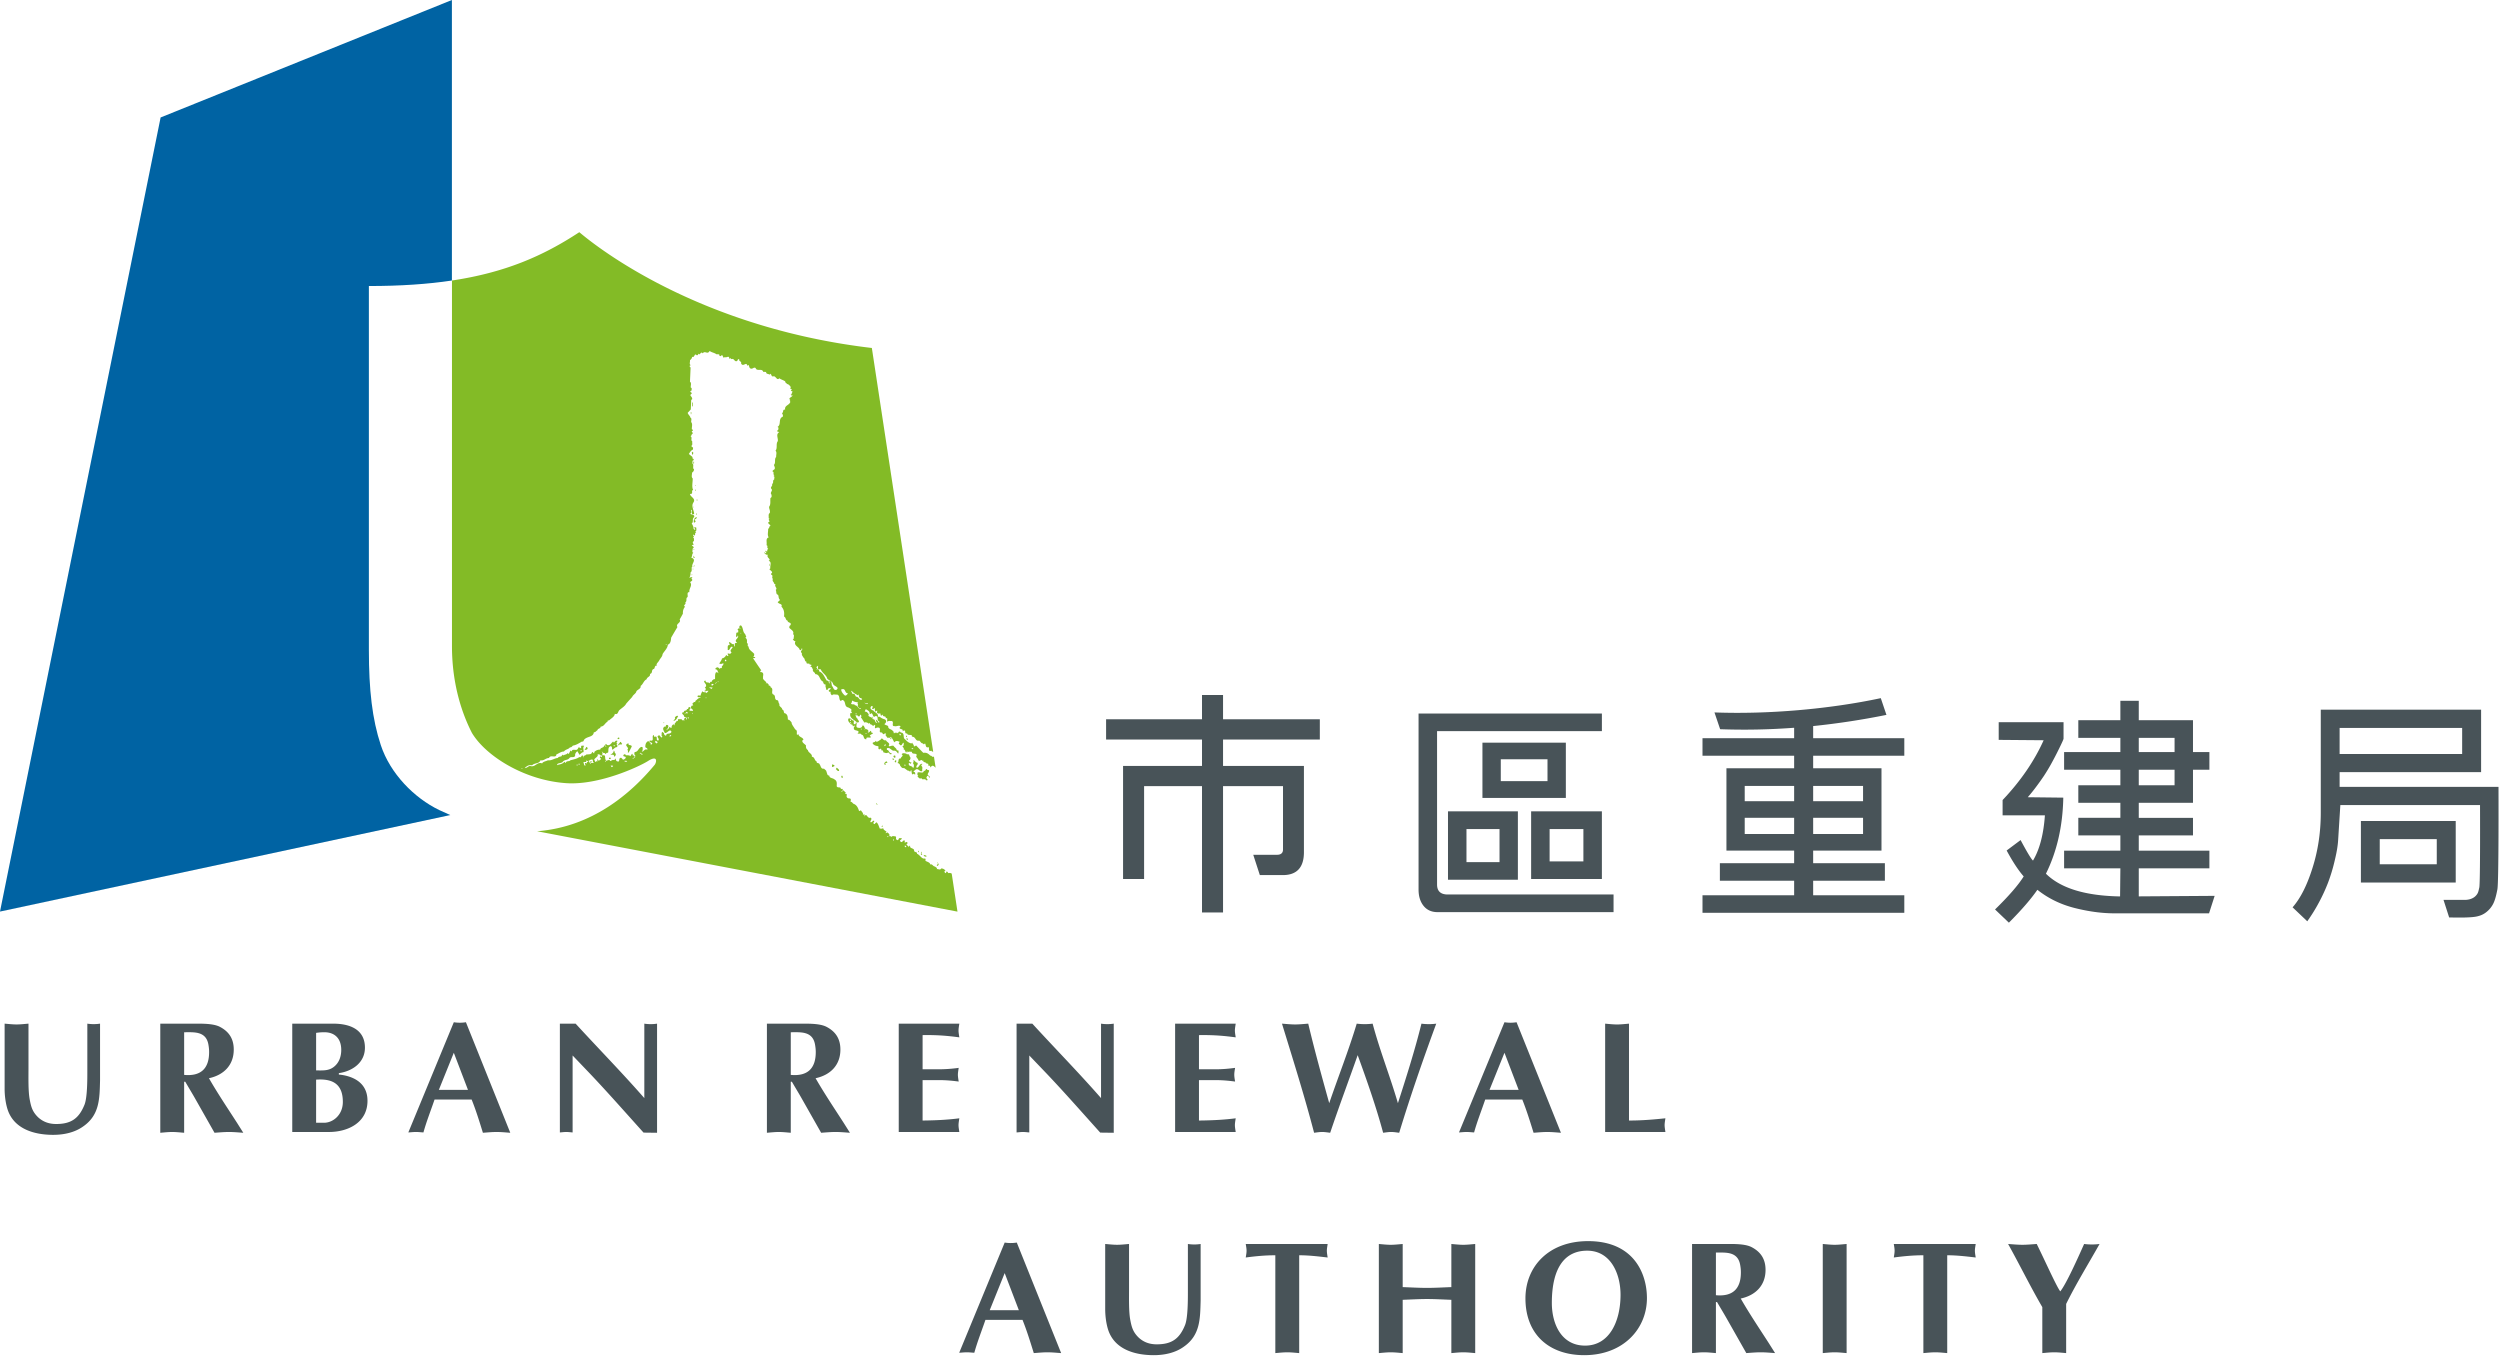 <svg viewBox="0 0 529 287" xmlns="http://www.w3.org/2000/svg"><path clip-rule="evenodd" d="m254.345 166.343h-12.254v19.648h-4.451v-23.918h16.705v-5.584h-20.296v-4.299h20.296v-5.127h4.452v5.127h20.478v4.299h-20.478v5.584h17.114v18.27c0 3.174-1.486 4.824-4.438 4.824h-4.891l-1.395-4.297h4.93c.797.035 1.367-.279 1.367-1.092v-13.436h-12.688v26.742h-4.452v-26.741zm87.083 26.664h-37.247c-1.254 0-2.232-.439-2.943-1.316-.713-.881-1.07-2.035-1.07-3.465v-37.246h38.793v3.73h-34.877v32.459c0 1.4.76 2.105 2.262 2.105h35.083v3.733zm-10.095-24.162h-17.65v-11.703h17.65zm-13.767-3.554h9.884v-4.625h-9.884zm3.618 20.863h-14.79v-14.48h14.79zm-10.878-10.725v6.992h6.994v-6.992zm28.654-3.756v14.327h-14.973v-14.326h14.973zm-3.913 3.756h-7.149v6.838h7.149zm34.136-2.39v3.43h10.457v-3.43zm25.04 0h-10.558v3.43h10.558zm-10.558-6.741v3.229h10.558v-3.229zm-14.482 3.229h10.457v-3.229h-10.457zm14.482-15.891v2.568h19.287v3.713h-19.287v2.641h14.458v17.424h-14.458v2.664h15.177v3.715h-15.177v3.076h19.287v3.711h-42.703v-3.711h19.391v-3.076h-15.715v-3.715h15.715v-2.664h-14.326v-17.424h14.326v-2.641h-19.391v-3.713h19.391v-2.211c-5.305.395-10.524.498-15.658.305l-1.201-3.551c11.322.428 24.318-.697 35.194-3.021l1.196 3.543a162.397 162.397 0 0 1 -15.506 2.367zm52.929 15.143c-.113 6.01-1.338 11.371-3.673 16.096 3.145 3.105 8.375 4.676 15.689 4.809l.061-5.943h-11.907v-3.744h11.907v-3.23h-8.9v-3.715h8.9v-3.18h-8.9v-3.713h8.9v-3.281h-11.907v-3.74h11.907v-3h-8.9v-3.742h8.9v-4.113h3.893v4.113h11.473v6.742h3.472v3.74h-3.472v6.994h-11.473v3.18h11.473v3.715h-11.473v3.23h14.944v3.744h-14.944v5.93l16.058-.111-1.189 3.697h-20.028c-2.652 0-5.459-.381-8.422-1.131-2.957-.75-5.586-2.031-7.874-3.85-1.298 1.889-3.274 4.201-6.029 6.959l-2.929-2.795c2.913-2.848 4.936-5.18 6.063-6.992-1.113-1.277-2.313-3.082-3.606-5.486l2.952-2.207c1.393 2.611 2.272 4.063 2.625 4.338 1.432-2.408 2.242-5.637 2.517-9.57h-8.951v-3.234c3.802-4.012 6.696-8.227 8.687-12.656l-9.512-.08v-3.738h13.721v3.484c0 .121-.313.832-.971 2.164a70.372 70.372 0 0 1 -1.696 3.26 40.589 40.589 0 0 1 -1.513 2.494 57.377 57.377 0 0 1 -1.646 2.309 35.408 35.408 0 0 1 -1.746 2.166zm15.969-2.621h7.576v-3.281h-7.576zm7.577-10.022h-7.576v3h7.576zm55.48 21.418h-12.066v5.326h12.066zm-16.053 9.186v-13.016h20.064v13.016zm-4.505-32.717v5.529h25.929v-5.529zm0 12.475h33.621s.078 20.053-.234 21.68c-.305 1.611-.59 2.492-.914 3.111a5.232 5.232 0 0 1 -1.285 1.598 4.44 4.44 0 0 1 -1.828.953c-1.227.398-4.625.324-6.181.289l-1.194-3.713h4.541c.607 0 1.594-.158 2.251-.826.529-.547.575-.871.783-1.797.224-.926.153-17.443.153-17.443l-29.558.002-.465 7.406c-.069 1.172-.305 2.602-.717 4.299a36.035 36.035 0 0 1 -1.417 4.705 36.374 36.374 0 0 1 -1.93 4.197 35.99 35.99 0 0 1 -2.469 3.986l-3.107-2.957c1.66-1.889 3.066-4.668 4.215-8.338 1.164-3.664 1.749-7.561 1.749-11.674v-21.814h33.926v13.223h-29.94zm-62.908 119.816c.841-.07 1.683-.168 2.522-.168.841 0 1.684.098 2.522.168v-10.402c2.121-4.303 4.646-8.373 7.069-12.686-.54.07-1.078.102-1.616.102-.571 0-1.11-.031-1.649-.102-1.278 2.859-3.767 8.445-5.046 10.029-.405-.508-1.212-2.156-2.12-4.035-.943-1.988-1.953-4.141-2.864-5.994-1.007.07-2.018.17-3.028.17-1.008 0-2.018-.1-3.029-.17 2.493 4.479 4.714 9.023 7.239 13.361zm-20.122-20.701c2.059 0 4.04.24 6.027.473-.067-.473-.171-.939-.171-1.443 0-.473.104-.943.171-1.416h-17.332c.068.473.17.943.17 1.416 0 .504-.102.971-.17 1.443 1.748-.232 3.871-.473 6.259-.473v20.701c.843-.07 1.683-.168 2.525-.168s1.683.098 2.521.168zm-26.335 20.701c.837-.07 1.683-.168 2.521-.168.842 0 1.685.098 2.525.168v-23.088c-.841.07-1.684.17-2.525.17-.838 0-1.684-.1-2.521-.17zm-22.61-21.272c2.053 0 4.578-.268 5.117 2.525.134.709.166 1.211.166 1.68 0 3.471-1.746 5.15-5.283 4.818zm-5.047 21.272c.842-.07 1.684-.168 2.526-.168.837 0 1.68.098 2.521.168v-10.803h.236c.744 1.279 1.684 2.822 2.188 3.736l4.007 7.066c1.007-.07 2.019-.168 3.028-.168 1.044 0 2.051.098 3.061.168l-1.313-2.084c-2.019-3.135-4.105-6.227-5.956-9.459 3.131-.678 5.252-2.762 5.252-6.059 0-2.287-1.013-3.805-2.931-4.811-1.412-.742-3.868-.676-5.452-.676h-7.167zm-22.197-21.672c5.046 0 7.063 4.98 7.063 9.318 0 5.588-2.319 10.77-7.503 10.77-5.049 0-7.033-4.641-7.033-9.016 0-7.541 2.791-11.072 7.473-11.072zm12.648 9.959c-.031-5.217-2.857-11.98-12.449-11.98-8.377 0-13.258 5.416-13.258 12.115 0 7.643 5.014 12.016 12.451 12.016 8.246-.001 13.293-5.585 13.256-12.151zm-56.728 11.713c.84-.07 1.68-.168 2.521-.168s1.684.098 2.525.168v-11.275c1.715-.064 3.436-.168 5.15-.168s3.434.104 5.146.168v11.275c.843-.07 1.684-.168 2.525-.168.838 0 1.684.098 2.523.168v-23.088c-.84.07-1.686.17-2.523.17-.842 0-1.683-.1-2.525-.17v9.123c-1.713.064-3.432.166-5.146.166s-3.436-.102-5.15-.166v-9.123c-.842.07-1.684.17-2.525.17s-1.682-.1-2.521-.17zm-16.854-20.701c2.053 0 4.039.24 6.021.473-.063-.473-.166-.939-.166-1.443 0-.473.104-.943.166-1.416h-17.33c.067.473.171.943.171 1.416 0 .504-.104.971-.171 1.443 1.751-.232 3.87-.473 6.259-.473v20.701c.846-.07 1.684-.168 2.525-.168s1.684.098 2.525.168zm-41.05 11.345c0 1.348.168 2.828.538 4.137 1.243 4.373 5.653 5.656 9.725 5.656 2.221 0 4.542-.471 6.358-1.781 3.501-2.424 3.47-5.924 3.574-9.764v-11.98c-.441.07-.911.102-1.351.102a8.57 8.57 0 0 1 -1.345-.102v10.201c0 1.645 0 5.484-.607 6.965-1.178 2.93-2.858 4.07-5.989 4.07-1.479 0-2.762-.438-3.835-1.443-1.211-1.186-1.482-2.225-1.787-3.875-.301-1.748-.235-4.506-.235-6.359v-9.559c-.84.07-1.68.17-2.522.17-.84 0-1.682-.1-2.524-.17zm-24.432.272 3.164-7.846 2.996 7.846zm6.936 2.049c.907 2.254 1.612 4.543 2.388 7.035.975-.07 1.916-.168 2.893-.168.978 0 1.916.098 2.896.168l-9.388-23.391c-.441.07-.846.102-1.283.102-.435 0-.837-.031-1.277-.102l-9.626 23.32c.538-.031 1.078-.098 1.616-.098.54 0 1.043.066 1.581.098.643-2.318 1.481-4.41 2.357-6.965h7.843zm128.333-62.674c-.841.07-1.684.17-2.525.17s-1.678-.1-2.521-.17v22.92h12.751c-.066-.473-.169-.98-.169-1.447 0-.469.103-.975.169-1.447-2.29.234-4.773.473-7.705.473zm-29.512 14.002 3.163-7.844 2.996 7.844zm6.93 2.049c.907 2.256 1.617 4.545 2.391 7.037.977-.07 1.92-.168 2.896-.168.974 0 1.919.098 2.894.168l-9.391-23.391c-.438.07-.838.102-1.275.102-.441 0-.846-.031-1.281-.102l-9.626 23.32c.538-.031 1.079-.098 1.616-.098.541 0 1.044.066 1.581.098.643-2.318 1.481-4.41 2.356-6.967h7.839zm-50.545-15.073c2.254 7.332 4.543 14.637 6.494 22.109.574-.07 1.146-.168 1.719-.168.535 0 1.109.098 1.684.168 1.95-5.789 3.938-11.072 5.821-16.426 1.952 5.391 3.87 10.807 5.386 16.426.57-.07 1.141-.168 1.714-.168.54 0 1.108.098 1.683.168 2.359-7.74 4.98-15.313 7.84-23.088-.503.07-1.041.102-1.545.102-.539 0-1.043-.031-1.586-.102-1.412 5.691-3.192 11.275-4.979 16.826-1.647-5.654-3.835-11.135-5.349-16.826-.574.07-1.109.102-1.683.102a13.44 13.44 0 0 1 -1.685-.102c-1.715 5.691-3.904 11.207-5.82 16.826-1.551-5.586-3.098-11.17-4.441-16.826-.91.07-1.854.17-2.762.17-.94 0-1.85-.1-2.792-.17zm-22.915-.978v22.92h12.822c-.067-.473-.171-.98-.171-1.447 0-.469.104-.975.171-1.447-2.054.266-4.343.436-7.775.473v-8.553h3.501c1.513 0 2.892.139 4.142.303-.073-.467-.171-.973-.171-1.443s.098-.979.171-1.451c-1.25.168-2.629.301-4.142.301h-3.501v-7.232c3.433-.061 5.722.205 7.775.473-.067-.473-.171-.975-.171-1.445s.104-.979.171-1.449h-12.822zm-33.546 23.018c.436-.031.908-.098 1.345-.098.438 0 .908.066 1.346.098v-16.285l3.669 3.834c3.805 4.006 7.439 8.148 11.341 12.486l2.86.035v-23.088a8.73 8.73 0 0 1 -1.345.102c-.438 0-.91-.031-1.345-.102v15.75c-4.745-5.416-9.76-10.531-14.54-15.75h-3.331zm-24.934-23.018v22.92h12.821c-.068-.473-.17-.98-.17-1.447 0-.469.102-.975.17-1.447-2.052.266-4.339.436-7.774.473v-8.553h3.5c1.516 0 2.892.139 4.138.303-.066-.467-.168-.973-.168-1.443s.103-.979.168-1.451a30.641 30.641 0 0 1 -4.138.301h-3.5v-7.232c3.435-.061 5.722.205 7.774.473-.068-.473-.17-.975-.17-1.445s.102-.979.17-1.449h-12.821zm-22.846 1.816c2.053 0 4.579-.268 5.117 2.525.133.709.17 1.211.17 1.68 0 3.469-1.756 5.15-5.287 4.818zm-5.047 21.272c.841-.07 1.683-.168 2.521-.168.845 0 1.683.098 2.525.168v-10.803h.236c.738 1.279 1.683 2.826 2.186 3.736l4.004 7.066c1.012-.07 2.022-.168 3.029-.168 1.047 0 2.053.098 3.065.168l-1.314-2.084c-2.018-3.135-4.103-6.229-5.957-9.459 3.131-.674 5.252-2.762 5.252-6.059 0-2.287-1.011-3.805-2.93-4.811-1.413-.738-3.871-.676-5.452-.676h-7.167v23.09zm-43.812-.07c.438-.031.91-.098 1.347-.098.439 0 .908.066 1.349.098v-16.285l3.665 3.834c3.803 4.006 7.439 8.148 11.345 12.486l2.858.035v-23.088c-.436.07-.908.102-1.346.102-.439 0-.907-.031-1.349-.102v15.75c-4.743-5.416-9.757-10.531-14.537-15.75h-3.333v23.018zm-25.607-9.016 3.165-7.844 2.995 7.844zm6.936 2.049c.908 2.256 1.613 4.545 2.386 7.037.978-.07 1.92-.168 2.896-.168s1.916.098 2.895.168l-9.387-23.391c-.441.07-.846.102-1.284.102-.435 0-.837-.031-1.276-.102l-9.626 23.32c.537-.031 1.078-.098 1.616-.098.54 0 1.043.066 1.581.098.643-2.318 1.48-4.41 2.356-6.967h7.843zm-32.909-4.205c3.6-.266 5.657 1.008 5.657 4.713 0 2.793-2.121 4.41-3.973 4.41h-1.684zm0-9.895a11.319 11.319 0 0 1 1.719-.135c2.22 0 3.6 1.314 3.6 3.736 0 1.314-.404 2.625-1.447 3.496-1.144.98-2.423.846-3.871.846v-7.943zm-5.047 20.969h7.774c3.972 0 8.146-1.951 8.146-6.598 0-4.172-3.568-5.316-6.062-5.555v-.301c2.862-.402 5.521-2.219 5.521-5.383 0-3.936-3.299-5.084-6.697-5.084h-8.682zm-22.876-21.104c2.054 0 4.576-.268 5.117 2.525.134.709.165 1.211.165 1.68 0 3.469-1.75 5.15-5.282 4.818zm-5.047 21.272c.838-.07 1.68-.168 2.521-.168.842 0 1.684.098 2.525.168v-10.803h.235c.741 1.279 1.684 2.826 2.188 3.736l4.004 7.066c1.009-.07 2.02-.168 3.028-.168 1.043 0 2.053.098 3.063.168l-1.314-2.084c-2.016-3.135-4.106-6.229-5.954-9.459 3.127-.674 5.248-2.762 5.248-6.059 0-2.287-1.008-3.805-2.928-4.811-1.413-.738-3.87-.676-5.451-.676h-7.167v23.09zm-32.943-9.354c0 1.346.168 2.824.542 4.135 1.245 4.373 5.653 5.656 9.725 5.656 2.221 0 4.542-.473 6.359-1.781 3.5-2.424 3.469-5.924 3.568-9.766v-11.979a8.73 8.73 0 0 1 -1.345.102c-.438 0-.91-.031-1.346-.102v10.199c0 1.646 0 5.486-.605 6.965-1.181 2.93-2.86 4.072-5.992 4.072-1.481 0-2.761-.438-3.839-1.443-1.211-1.186-1.479-2.225-1.78-3.875-.304-1.748-.236-4.508-.236-6.361v-9.557c-.842.07-1.683.17-2.525.17s-1.679-.1-2.525-.17v13.735z" fill="#485358" fill-rule="evenodd"/><g fill="#83bb26"><path d="m146.754 116.239h.144v.129h-.144zm-4.039 35.534.087.004c.188.264-.108.486-.319.738.628.021.773-.645 1.017-.973-.333-.269-.555.241-.785.231zm4.042-34.217-.022.489.287.011zm-6.221 35.455-.145-.005.005-.131.145.006zm6.15-32.992c-.024.012-.054.02-.095.012l.054.08a.165.165 0 0 1 .041-.092zm.458-17.341h.114v.129h-.114zm-.286 7.951.297-.222c.123-.202-.189-.291-.211-.447.178-.123.584-.237.455-.553-.523.163-.691.75-.541 1.222zm.363-7.021-.114-.005.044.313c.144-.046.066-.204.07-.308zm.067 5.045.045.313c.145-.047.065-.203.1-.307zm-.575 11.821-.145-.006.006-.129.145.006zm.157-.873c-.059.098-.063.258-.115.353.128-.103.306-.183.115-.353zm-.477-23.987.055.701.31-.506c-.203.018-.133-.264-.365-.195zm.036-10.442h.144v.802h-.144zm.366 22.3.06-.075-.038-.441zm-.603-19.779c.148-.097.072-.332.107-.486l-.143-.005zm1.225 17.992.044.312c.146-.072.066-.204.099-.306zm37.427 46.248c-.23.018-.153-.42-.393-.195l.334.244z"/><path d="m200.683 184.753c-.14-.086-.128-.342-.387-.324-.147.072-.067.205-.101.307-.175.072-.224-.111-.336-.193l.012-.258c.113.029.147-.072.206-.098-.278-.215-.47-.43-.929-.418-.19.43-.633.055-.924.146.156-.33-.242-.371-.377-.559-.459-.016-.549-.613-1.016-.424-.009-.467-.691-.568-.998-.785-.051-.158.132-.41-.121-.498-.67.209-1.055-.785-1.68-.99.109-.514-.734-.234-.596-.773-.18-.498-.963-.293-.851-.91-.282-.086-.153.229-.3.299.1-.281-.867-.518-.251-.809.093-.152-.105-.209-.188-.318l-.408.168c-.021-.158.074-.359-.064-.494-.313-.064-.516.654-.841.229l-.11-.135c.064-.18.271-.271.421-.424-.075-.234-.368-.09-.538-.148-.206.096-.17.615-.504.367-.453-.141.055-.617-.397-.764-.231.047-.624-.176-.694.156-.222-.189-.676-.283-.832.023-.059.023-.086-.029-.113-.057l.006-.129c.172.008.541.07.411-.217.099-.283-.27-.398-.376-.584l-.438.166.216-.354c-.308-.193-.7-.389-.713-.777-.153.277-.464.137-.694.156-.24-.447-.274-.967-.717-1.346-.119.125-.296.223-.359.375-.175.07-.225-.139-.336-.193.064-.18.358-.324.165-.51-.314-.012-.481.498-.759.281-.043-.311.487-.629.041-.93-.703.336-.865-1.195-1.252-.225l-.035-.494-.35.115c.188-.354-.26-.629-.391-.941l-.406.164c-.176-.6-.461-1.311-1.168-1.541-.223-.139-.324-.451-.613-.41-.047-.236.199-.588-.168-.732-.316.043-.599-.1-.674-.334-.076-.234.197-.586-.203-.652l-.059.076c-.195-.137.093-.178.07-.309l-.523-.512c-.006.156-.266.197-.273.354l-.143-.006c.064-.127.215-.328.355-.297.094-.127-.131-.238-.183-.369l-.291.09c.114-.641-.739-.127-.861-.646.023-.543.135-1.109-.511-1.443-.331-.295-1.051-.217-1.056-.787-.517.008-.407-.508-.598-.771.042-.309-.353-.479-.515-.691-.693.131-.662-.594-.936-.914-.098-.391-.712-.131-.605-.592-.563-.252-.361-.943-1.047-1.02.172-.615-.793-.855-.826-1.4-.363-.246-.463-.586-.391-.945-.24-.371-.891-.602-.783-1.088l.238-.199c-.205-.549-1.012-.502-1.068-1.15l-.295.17c-.154-.393.186-.949-.406-1.178-.266-.527-.733-.957-.766-1.527-.251-.189-.408-.559-.754-.518-.063-.494.017-1.033-.572-1.342-.457-.016-.114-.65-.651-.824.048-.463-.806-.625-.553-1.158-.363-.221-.05-.828-.653-.824-.53-.305-.044-.959-.721-1.217-.5-.379.253-1.205-.564-1.52.126-.254-.217-.318-.385-.375.153-.254-.245-.32-.267-.502-.058-.002-.142-.031-.202.043l-.006.131-.143-.006c.59-.365-.742-.75-.545-1.338-.069-.365.27-.895-.295-1.124-.114-.028-.23.045-.283-.062-.052-.156.069-.282.213-.303-.566-.795-1.159-1.696-1.752-2.571.12-.126.513.069.439-.218l-.424-.144c.264-.12.216-.354.226-.562-.38-.504-1.225-.872-1.167-1.541-.452-.146.055-.594-.367-.765-.012-.413.124-.874-.383-1.124.496-.189-.006-.492.032-.75-.61-.487-.373-1.28-.894-1.841-.143-.032-.318.039-.354.193.023.13-.101.332.125.443l.086.003-.005.104-.144-.005c.002-.052.006-.13-.077-.185-.175.045-.267.197-.416.296.31.141.154.419.175.627-.172-.006-.374.012-.408.165.045.286-.205.719.162.835l.162-.383c.406.558-.931.948-.21 1.492l-.005.13c-.172-.033-.4-.015-.408.166l-.025.566c-.285-.036-.041-.388-.208-.497-.464.138-.719-.596-1.017-.375l.176.576c-.625-.1-.371.633-.443.993.053.078.225.084.285.01.268-.197.296-.843.773-.594-.075.36-.778.722-.25 1.104-.321.814-1.049-.271-.717.646l.057.002-.005.128c-.261.068-.31-.114-.479-.197-.072.333-.519.704-.863.718-.075.411-.376.736-.591 1.09.251.113.624.127.835-.099.235.501-.484.577-.247 1.052-.174.019-.344-.038-.436.113l-.004.078c-.307-.167-.35-.504-.791-.237-.148.073-.182.201-.158.306.6.074.405.585.711.853-.143-.056-.333-.296-.596-.201-.275.403-.156.976-.207 1.466-.311-.115-.438.189-.645.287l-.011.258c-.336-.168-.441.242-.501.344-.1-.393-.918-.008-.807-.572-.143-.031-.26-.01-.351.115.069.393.604.645.381 1.127l-.236.172c.31.141.153.418.202.629-.086-.004-.172-.008-.232.068-.002.051-.006.129.078.184.177-.123.469-.217.753-.154l-.423.477c-.129-.34-.716-.025-.871-.42-.156.305-.342.607-.385.943-.231.018-.512-.123-.635.08-.092.125.105.236.188.266l.43.016-.005.129c-.484-.07-.736.439-1.09.633l-.012.258c-.281-.139-.407.168-.614.289l.182.445c-.171-.033-.4-.016-.408.166-.312.559.437.508.36.945-.257-.037-.547.029-.742-.08-.103-.289.478-.447.087-.693-.509-.176-.138.537-.646.363.062.57-.694.129-.634.727-.143-.031-.258-.01-.349.09-.101.359.524.459.364.842.303-.006.461.207.645.238a.15.15 0 0 1 .037-.033l.053.031a.471.471 0 0 0 .237-.15c.112.082.021.209.044.313l-.281-.162a.273.273 0 0 1 -.09.002c-.064.086-.009.238-.037.326l-.143-.006c-.024-.104.068-.281-.07-.363-.174.02-.268.197-.415.295l.188.266-.543-.02c-.043-.363-.51-.148-.765-.234-.29.092.062.57-.418.373-.015.336-.565.469-.384.916l-.144-.006c.034-.1-.08-.131-.135-.186-.294.17-.42.426-.377.736-.201.02-.341-.064-.476-.225-.078.463-.369.557-.723.725.24-.225.598-.521.473-.967a.348.348 0 0 0 -.338-.141c-.29.066-.051.516-.445.346-.563.42-.151.848.029 1.32.475.301 1.106-1.047 1.443-.207-.258.664-1.037.092-1.125.787-.319.092-.305-.219-.476-.275.126-.254-.213-.344-.321-.504-.268.197-.111.564-.182.848l.192.213-.149.125c-.256-.037-.301-.322-.524-.459-.872.252.173.627-.192 1.104-.719.053.105-1.055-.854-.779-.14-.084.015-.311-.186-.369-.442.293.311 1.434-.737 1.137-.146.072-.066.23-.099.307.225.088.482.121.615.357-.115.021-.184.277-.354.221.074-.385-.351-.504-.512-.768-.557.291-.636.777-.631 1.297.166.186.564.225.407.555-.588-.332-.74.545-1.191.348.324-.172.196-.537.236-.795-.081-.131-.194-.162-.339-.141-.615.287-.617.984-1.279 1.064-.263.096-.103.383-.168.563.341.037.127.367.177.551-.234.096-.359.324-.561.365.039-.256.732-.359.318-.736l-.286-.01c.005-.131.04-.285-.128-.369l-.367.531c-.161-.266-.623-.178-.967-.217.034-.102-.079-.133-.106-.186-.141-.029-.257-.008-.349.119-.282.557.769.131.368.762-.176.123-.299.301-.554.213-.077-.186-.191-.215-.327-.373-.749.049-.021 1.109-.949.715-.22-.217-.099-.393-.319-.582.061.57-.637.156-.855.539-.291.068-.223-.162-.449-.223-.236.145-.607.08-.704.361l-.145-.004.006-.131c.085.029.231-.016.208-.121-.246-.32-.117-.625-.243-.992-.139-.133-.372-.064-.542-.098-.12.1-.041.26-.074.387l-.338-.141c-.146.047-.066.203-.099.307.142.031.25.164.187.316-.149.125-.301.324-.555.238.032-.104-.082-.131-.135-.213-.056-.027-.088.051-.118.076l.187.316c-.173-.006-.343-.039-.435.111l-.002.051c-.172-.006-.158-.316-.326-.451.079-.488 1.003-.635.687-1.266.021.156.574-.006.618.332l.343.012c.127-.281.145-.693-.104-.934.225.111.267.475.672.387.208.521.324-.197.69-.029.221-.455-.148-1.193.608-1.424.338.141.207.498.311.76.289-.066.54-.549.941-.535.204-.068.097-.279.133-.406-.053-.107-.194-.164-.19-.268l.209-.172c-.625-.152.511-.525-.321-.529-.121.125-.297.223-.361.375l-.143-.006c.033-.102-.081-.133-.105-.186-.417.322-.619.988-1.352.701.033-.1-.079-.131-.135-.211-.175.072-.124.227-.158.383.052.104.227.059.221.189-.32.09-.157-.344-.479-.199.007.492-.791.385-.812.85-.486-.018-.924.146-1.255.498l-.011.258c-.291.066-.158-.344-.479-.201-.082.566-.818.387-1.254.498-.129.307-.694.131-.512.553l-.144-.006c.006-.129.041-.283-.126-.393-.353.168-.137.512-.646.365-.533.395-1.227.498-1.895.682-.244.326-.834.047-.97.533l-.144-.006c.034-.104-.079-.135-.133-.213-.364.453-.884.537-1.405.646l-.002.053-.144-.004c-.037-.469.79-.336 1.146-.633.369-.582 1.104-.32 1.473-.875.331-.377.971.086 1.196-.475-.068-.418.173-.693.472-.967.076.264.327.426.369.764.349-.115.54-.549.913-.535.134-.436-.22-.861.143-1.314-.11-.107-.314-.037-.485-.068-.261.094-.1.357-.168.563l-.478-.225c-.179.176-.192.486-.51.551-.347.041-.996-.191-.963.352l-.277-.215-.377.734-.277-.189c-.132.383-.614.236-.855.539.033-.104-.081-.133-.106-.213l-.238.199c.044.311-.664.105-.826.512-.777.053-1.287.6-2.114.492-.383.221-1.043.248-1.206.656-1.1-.43-1.476.955-2.576.525-.405.092-.739.516-1.108.451.328-.324.866-.77 1.544-.563.513-.578 1.533-.283 1.768-1.074.738.18 1.113-.502 1.829-.477.264-.818 1.484.156 1.554-.771.523-.189.972-.611 1.604-.613.338-.506.936-.408 1.273-.887.31.09.439-.24.645-.365.693-.104 1.285-.52 1.902-.861.282.115.353-.193.417-.344.61-.807 1.971-.5 2.078-1.607.342.037.531-.318.795-.463-.015-.361.671-.285.634-.727.806-.074.833-.695 1.51-1.084-.133-.262.238-.197.356-.297.448-.422 1.094-.736 1.148-1.328.706.232.652-.494.95-.768.48-.447 1.185-.836 1.437-1.369.424-.504.875-.977 1.297-1.453.164-.459.834-.721.885-1.207.304-.377 1.028-.559.88-1.107.592-.418.591-1.063 1.295-1.428.021-.465.886-.562.681-1.112.724-.181.154-.899.877-1.08.211-.225.093-.8.662-.675-.419-.273.291-.764.451-1.146.22-.432.664-.777.688-1.294.371-.659 1.056-1.202 1.119-2.003.581-.185.642-.907.695-1.473.436-.761.869-1.495 1.332-2.253-.426-.768.867-.849.472-1.614.245-.403.464-.81.683-1.215-.033-.57.104-1.083.467-1.483-.591-.28.336-.479.04-.93.47-.241.009-.852.479-1.095.13-.356-.239-1.093.39-1.046-.137-.806.721-1.395.15-2.113.121-.15.527-.267.453-.555l-.191-.188c.059-.075.204-.121.209-.25-.223-.164-.459.01-.635.105a2.09 2.09 0 0 0 .254-1.18c.41-.243.176-.771.279-1.152l.113.004c-.254-.76 1.041-1.516-.257-2.002.328-.271.089-.746.473-.99-.368-.117-.118-.573-.161-.886.118-.099.266-.171.215-.354l-.412-.376.435-.115c-.077-.208-.272-.346-.173-.625.349-.118.162-.46.229-.69l-.191-.188.21-.252c-.197-.033-.221-.213-.184-.368l.114.005c-.003.076.108.132.135.185.322-.143-.032-.569.374-.657l-.189-.266c.375-.039.164-.461.23-.689-.08-.158-.253-.113-.397-.119-.235.173.306.244.122.495-.119.125-.223-.136-.334-.192.047-.438-.195-.781-.381-1.151.47-.241.014-.983.486-1.274.283-.584-.552-.537-.743-.726l-.054-.054c.375-.09.164-.538.234-.793l.143.006c.015.311-.146.691.102.934.115.004.26-.016.351-.117-.052-.803-.702-1.653-.124-2.434.496-.836-.697-1.113-.755-1.762.199.008.401-.01.438-.191.066-.229-.119-.546.229-.662-.344-.659-.072-1.633-.094-2.435-.359-.297-.107-.806-.148-1.194.238-.199.416-.373.432-.735-.42-.222.074-1.006-.347-1.2l.026-.62c.084.029.146-.073.205-.097.246-.379-.447-.274-.174-.627-.218-.266-.584-.435-.801-.727.243-.303.373-.66.783-.851.148-.099.071-.334.107-.487-.17-.033-.277-.219-.416-.326.406-.141.173-.667.244-1-.422-.17.092-.799-.356-1.047.093-.153.297-.223.22-.432.113.03.148-.098.206-.121.183-.253-.495-.484.025-.569.034-.153.015-.336-.186-.368-.036-.492.222-1.104-.136-1.504-.043-.313.207-.795-.16-.938-.068-.391-.46-.611-.586-1.029.211-.225.449-.476.663-.727l.089-2.039c.084.027.146-.072.205-.121.016-.336-.177-.525-.368-.764l.011-.232c.085.029.119-.1.206-.122.246-.378-.446-.276-.175-.628.088.004.205-.096.209-.172-.02-.183.107-.488-.178-.524-.067-.417.216-1.001-.174-1.248l.133-3.046c-.201-.032-.193-.214-.186-.369.112.031.148-.098.206-.121-.365-.168-.085-.676-.157-1.015.238-.198.418-.372.462-.732.591.253.409-.813.906-.382.108.135.345.012.351-.117l.008-.18c.432.559.543-.626.977-.042.461-.682 1.017.347 1.457-.516.471.353 1.016.373 1.432.697l.602.022c-.007.155.014.337.213.369.256.063.217-.354.492-.11l.182.446.35-.117c.277.217.91-.483.874.342l.349-.116c.041.39.373.014.535.228.252.139.322.527.758.388.208-.147.139-.563.502-.343-.161.434.531.355.366.814.42.921 1.142-.477 1.3.488l.349-.117c.071.313.087.648.454.766.457.042.591-.393.981-.146.224.811 1.378-.027 1.601.81l.629.022c-.077.463.443.378.75.57.032-.051.146-.072.123-.176.199.007.187.316.324.449.16.266.434-.061.625.154.336.192.537.82.959.344.418.301.816.366 1.263.667-.069.257.271.372.405.558.371.039.612.437.803.676l-.209.174c.079.158.282.139.388.324l-.208.173c.078.185.309.141.389.324-.295.144-.079.488-.43.605.084.08.137.159.252.138l.09-.048.055.053c-.102.359-1.086.556-.443.968-.264.094-.07.256-.018.387-.262.767-1.264.704-1.104 1.641-.627-.101-.254.561-.663.727.104.235.267.449.168.756-1.052.452-.245 1.672-1.128 2.183.341.09.156.366.176.575-.12.1-.268.197-.217.381l.425.118c-.797.515-.196 1.235-.313 1.928-.454.552-.007 1.474-.49 2.024.361.299.105.883.143 1.324-.447.424-.023 1.241-.473 1.664.071.339.266.475.162.885-.151.176-.5.267-.454.526.454.12-.026.62.397.765l-.209.2c.369.09.121.494.17.729-.469.189-.006.749-.473.939.238.447-.486.654-.103 1.057.328.373-.377.736-.049 1.11.049.182.2.653-.178.794-.085.617.112 1.375-.282 1.852-.023.543.283.762.145 1.325-.384.245-.176.742-.25 1.103l.195.136c-.498.267.381.505-.231.688-.251.535.893.576.158.99.05.182-.042.333-.219.43.03.596-.231 1.363.122 1.816-.757.23-.307 1.1-.475 1.664.428.065-.055.617.371.684-.149.152-.246.404-.23.691-.172-.006-.186-.344-.396-.145.021.209.278.192.183.446-.208.147-.188-.315-.428-.093.191.213.408.506.814.417-.459.656.822.91.145 1.298.735.234.241 1.044.36 1.59l-.208.176c.217.291.612.436.568.77-.119.1-.267.197-.216.354.618.307.007.517.39.944-.225.535.288.631.297 1.072l.258.01c-.313.582.536.846.032 1.241.243.319-.04.903.5 1.026.186.369.056.726.358.995.074.287-.275.378-.426.554.236.5 1.077.298.789.96.523.536.664 1.24.543 2.088.477.225.254.733.763.882-.022.517.964.294.589.978-.203.071-.244.327-.224.535.243.344 1.118.688.773 1.348.366.142.116.624.161.936l-.209.174c.193.137.295.45.588.331-.504 1.017.752 1.165.892 1.895.366.168.324-.195.446-.347.387.325-.6.6.014 1.01-.106.462.199.68.357.996.337.168.139.755.597.823-.008.155-.017.361.181.396l.432.015c.012.39.629.023.379.505-.085-.029-.146.072-.207.121.487.045.414.403.604.643-.193.484.521.563.447.947 1.089.04.834 1.246 1.709 1.613-.045.361.287.633.602.643-.296.223.059.648.014 1.01.082.105.229.035.342.064.016-.336.306-.402.646-.34-.016.336-.705.363-.32.74l.287.01c-.07.307.033.545.311.762.188-.355.751-.104 1.098-.168.647.281.244.992.717 1.344.23-.041.211-.275.494-.162.674.334.198 1.352 1.107 1.539.281.141.479.227.671.438.017.234-.139.539.116.627l-.007.129c-.142-.006-.428-.041-.353.193-.18.873.893 1.248 1.36 1.73.081.107.227.035.341.064.387-.322-.152-.471-.165-.809-.31-.166-.269-.447-.458-.715l.488.018c-.034.104.079.133.133.188.367.168.326-.195.418-.348.223.162.359.322.119.572.355.377.426.766.84 1.145l.293-.17c.021.182.22.211.395.193-.006.104.107.133.135.186l.293-.17c-.134.461.449.248.521.588.255.086.349-.117.497-.188.189.238-.143.59.108.752a.993.993 0 0 1 .695-.156c.654.154-.22 1.105.644 1.033.199.059.181.471.531.33.156-.279.293-.119.43.016-.438.189.207.498.168.756.26-.068.681.18.754-.18.416.299.54.77.781 1.166.392-.451.758-.283 1.18-.088-.148.1-.239.225-.221.432.258.037.186.371.535.254.207-.146.219-.432.453-.527.107.16.01.414.029.623-.64.182.298.424-.035.799.492-.061.404 1.281.764.287l.098.365c.213-.277.608-.133.926-.146-.063.748 1.375.023.904.963.072.313.408.506.451.818.324.451.591-.42.824.158l.209-.174c-.112.592.617.307.741.775.669-.232.001.623.671.387l.127.395c.457-.701.721-.26 1.086.043l-.354-2.328c-.147.002-.297.01-.433-.004.011-.258-.337-.168-.39-.273-.385-.379-.745-.646-1.439-.545l-1.51-1.555c-.176.072-.24.25-.494.164.072-.359-.27-.424-.311-.762l-.209.174c-.566-.15-.928-.447-1.283-.848-.615-.359-.034-1.191-.768-1.451l-.201-.006c.033-.104-.109-.135-.135-.186-.311-.115-.354.193-.445.344l-.25-.189-.151.176-.192-.188c-.481.523-.164-.188-.477-.277-.295-.477-1.017-.346-.988-.967-.132-.314-.623-.229-.811-.52.412-.244.521-.809.044-1.008-.425-.119-.735-.26-1.011-.527l-.429-.018c.204-.715-.708-.877-.975-1.354-.315.016-.476-.275-.583-.436.01-.205.141-.588.477-.42l-.013.311c-.057-.029-.087.021-.117.047-.032.074-.009.205.107.186.281.139.237-.174.438-.166l.109.752c.174-.018.242-.273.467-.162-.035.154-.219.379.119.547.197.086.637-.133.564.227-.033.076-.01.207.105.186.282.113.236-.172.438-.166-.256.613.768.158.512.77.666-.156.148.521.398.738.183-.25.58-.135.895-.148.625.178-.221 1.156.643 1.084.366.143 1.135-.373 1.227.174l-.208.121c-.021.49.827.16.655.773.115.004.179-.123.295-.17.484.068-.006.775.66.645.037.441.678.23 1.016.4-.158.33.217.291.385.375.42.221.447.922 1.144.738.308.193.374.609.806.6-.031.076.11.105.137.186.113.004.176-.123.293-.17.246.268.014 1.008.797.779.132.289-.188 1.027.57.744.02.16.198.203.36.217l-12.979-85.431c-39.983-4.698-61.84-24.545-61.909-24.498-7.675 5.05-15.716 8.539-26.956 10.227v.001l.017-.003v77.332c0 8.425 2.307 14.666 4.232 18.406 2.963 4.93 11.164 10.037 19.965 10.621 6.956.463 15.43-3.516 17.257-4.67 2.233-1.418 1.817.338 1.42.813-5.002 6.023-13.19 13.133-24.868 14.029l88.961 17.01-1.222-8.043c-.178-.117-.392-.182-.698-.102zm-55.729-33.648-.143-.006.507-.473.276.244c-.123.176-.595-.126-.64.235zm-14.776 6.678c-.06.049-.15.174-.293.117l-.077-.184c.113.03.288-.041.37.067zm-7.045 1.064c-.061.072-.15.148-.264.117l-.077-.184c.115.005.288-.066.341.067zm69.78-.517c.113.029.289-.043.342.063-.094.152-.236.148-.348.066zm-2.563-3.094c.171.031.25.189.333.271-.062.127-.23.043-.346.039zm-9.056-4.104-.287-.01.005-.131.287.012zm2.366-2.293-.006.127c-.289.043-.714-.076-.674-.334.075.237.422.198.68.207zm-.259 1.309c.25.217.533.305.604.643.083.08-.096.23.13.314l.267-.197c.394.17.267 1.121.863.602.803.027.1.984.784 1.09-.034.127.046.283-.074.383-.101-.287-.456-.688-.742-.725.253.113.062.545.403.635l-.091.074c-.539-.123-.224-.811-.854-.781-.09-.572-1.244-.432-.844-1.037-.219-.242-.402-.689-.953-.527.29-.068.028-.673.507-.474zm-3.21-3.994c.274.293.659.67 1.083.787-.032.104.081.133.107.186l.295-.17c.071.314.059.623.369.764.319-.117.246.242.418.273-.707.389-.662-.619-1.295-.564-.28-.166-.166-.807-.808-.572.073-.333-.355-.401-.169-.704zm.11 2.072c.335.219.787.391 1.304.357-.412.244.205.574-.177.795.25.189.29.578.751.52l-.005.129c-.577.057-.71-.828-1.285-.797-.07-.391-.688 0-.814-.393.207-.146.188-.406.226-.611zm-.88-1.531c-.095.203-.369.58-.651.467-.414-.352-.767-.83-.775-1.27 1.078-.4.624.799 1.426.803zm-6.313-5.841c.02.155-.08.514.026.698.139.108.37.039.542.072.281.785 1.182 1.18 1.377 1.988.384.402.98.502 1.19.975.028.648 1.602.756.714 1.396-.608.107-.582-.512-.855-.779-.244-.346.012-.934-.525-1.133-.148.15-.047.439.063.545-.485-.016-.055-.725-.664-.566-.541-.717-.702-1.628-1.662-2 .096-.229-.128-.34-.235-.499l-.295.17c-.112-.056.444-.345-.038-.44.008-.234.239-.276.362-.427zm-32.217-4.533.145.005-.005.13-.144-.006zm-30.345 26.36-.2-.008c-.024-.104.151-.176.202-.045zm11.616-.639-.115-.004.013-.311c.059-.023.141.057.11.133zm.437-.164-.142-.006.013-.311c.087-.021.169.059.137.135zm2.421-.275c-.34-.09-.209-.447-.519-.588-.066.205-.442.268-.311.559l-.338-.145c-.116.049-.038.207-.071.309l.196.139c-.032.051-.238.17-.347.039l-.173-.629c.151-.174.596.127.612-.234l.008-.182c.467.482.701-.285 1.326-.133l.072.314c-.064.15.045.26.188.314-.07.259-.596-.175-.643.237zm4.387.703-.187-.316c.171.029.403-.039.54.098-.086.021-.183.277-.353.218zm2.748-1.195.005-.127c.172.029.433-.037.542.07-.036.18-.407.141-.547.057zm3.731-1.363-.144-.006c-.024-.104.069-.256-.043-.311l-.35.115.214-.301c.049.182.51.172.323.503zm3.21-2.573c-.271.326-.283-.088-.539-.148l.214-.303c.05.182.479.172.325.451zm2.61-1.328c-.075-.234.189-.406.355-.244-.086.022-.186.303-.355.244zm4.916-4.863-.143-.006.006-.129.143.006zm1.337-2.383-.115-.004.07-.307c.114.057.021.208.045.311zm1.501-.875-.144-.006.006-.129.144.006zm1.117-1.951-.531-.277c.205-.096.516-.006.747-.025zm-.024-.75.014-.311.458.018c-.089.074-.163.434-.472.293zm.761-.359c.003-.078.243-.303.357-.299-.004.103-.243.302-.357.299zm.704-.336-.144-.006.005-.131.145.006zm1.653-4.415-.285-.011.014-.31c.114.004.286-.016.28.113zm3.154-5.885-.143-.005.004-.104.143.006zm32.283 43.837-.144-.004.013-.258.143.004zm2.635 1.388c-.174.072-.223-.109-.334-.189-.02-.209.291-.123.342.01z"/><path d="m124.887 161.392c.141.029.322-.145.299-.301-.253-.113-.322.145-.299.301zm21.969-63.288-.143-.006.017-.413.143.006zm-13.845 59.161c-1.31.443.42.869-.321 1.436.342.039.127.367.177.551l.143.004c.219-.406.439-.838.658-1.268.05-.49-.856-.11-.657-.723zm13.376-35.819-.015.335.062-.074c.002-.078.096-.255-.047-.261zm-15.23 35.569c.102.314-.475.346-.287.689l.113.004c.047-.412.687.049.646-.365-.197-.033-.122-.443-.472-.328zm-.106-.883c-.163-.16-.43.012-.353.246l.229.008c.142.031.121-.15.124-.254zm-2.171 4.473.199.008c.172.031.15-.148.153-.227-.193-.189-.459-.017-.352.219zm.965-1.775c.068.418-.435.762-.725.855l.6.02c.2.035.221.215.214.371l.144.004a.767.767 0 0 0 .227-.613c-.369-.089-.121-.52-.46-.637zm-6.22-.096c.261-.094.749-.051.707-.416-.255-.733-.414.271-.707.416zm63.86 2.398c-.236.145-.477.393-.316.66l.286.01-.128-.314c.092-.152.426.066.436-.168-.08-.129-.075-.233-.278-.188zm1.406-.701-.014.311c.112.082.256.061.348-.066-.202.021-.103-.262-.334-.245zm.213-.25c.111.055.164.188.279.193.115-.049.033-.156.066-.232.19-.406-.587-.33-.345.039zm.188.94.109.135c.053.076.168.08.229.006-.021-.156.072-.336-.066-.443zm-4.926-6.102c-.043-.984-.418.346-.77-.133.09-.047.122-.15.236-.119-.08-.133-.186-.369-.411-.455-.603-.021-.372-.686-.853-.832l-.061.049c-.104.41-.456.58-.937.457-.656-.076-.137-.832-.353-1.123-.232.068-.1.279-.217.354-.667.156-.15-.523-.396-.764-.461.035-.491-.615-1.072-.402-.229.611.307.865.547 1.262.378-.115.306.219.412.402l.266-.197.139.133c-.059.051-.093.154-.205.123l-.02.439c.098.365.589.307.868.473.337.166-.019.438-.081.537.255.088.752-.125.822.238.687.051.271.992 1.047.969-.117-.625.641-.234.936-.406.065-.178-.219-.24-.211-.395a2.35 2.35 0 0 1 .646-.391c-.047-.184-.131-.237-.332-.219zm-4.382-2.771c.14.057.048.184.075.262-.061.023-.091.074-.146.047-.082-.081-.102-.315.071-.309zm.19.886c-.053-.133-.452-.172-.273-.32.229.008.133.264.332.27zm2.214 1.192-.258-.01.005-.104.258.01zm.688.025-.144-.006.004-.104.145.006zm.302.941-.258-.01.005-.102.258.01zm8.558.44c-.056-.027-.083-.08-.142-.055-.147.098-.011.258.044.311.145-.047.065-.153.098-.256zm-6.227 14.539a.91.91 0 0 0 -.33-.322c-.035.154.159.342.33.322zm.987 4.379-.154.256c.024.078.11.082.197.084-.026-.106.068-.256-.043-.34zm3.386-15.856c-.113-.031-.288.041-.341-.09-.012-.363-.52-.563-.649-.877-.423-.17-.786.23-1.063.014.46-.656-.396-.738-.549-1.209-.492.137-.59-.254-.9-.395l-.271.299c-.352.168-.775.697-1.127.193.124.469-.609.184-.514.602.242.346.637.514 1.152.559.191.188-.139.564.258.682l.293-.172c.17.086.105.236.099.367l.229.008c.17.059.219.24.184.395.425.119.675.309 1.088.039.166.162.279.193.328.375.115-.021.285.063.347-.039.003-.078.034-.154-.05-.182-.432.008-.496-.484-.718-.648-.26.043-.222-.188-.216-.318.096-.203.32-.092.492-.111.279.191.529.381.807.572.666-.131.791.287 1.092.609a.916.916 0 0 0 .029-.673zm-2.857-.931-.086-.002c.002-.053-.01-.441.3-.299.138.107-.152.201-.214.301zm8.236 22.976.066.443c.129-.305.284.061.458.016.221-.431-.447-.224-.524-.459zm2.794 2.354.143.006c.384-.25.165-.461-.025-.701-.236.146.081.105.132.266-.067.202-.323.142-.25.429zm-1.917-19.205c-.1-.34.223-.512.234-.795.125-.227-.16-.287-.332-.268-.404-.613-.244.322-.752.18-.119.693-.84.148-1.336.363.018.232-.168.51.176.574l-.209.176c.219.215.316.629.811.469.087.002.197.107.193.186.283.09.752-.129.822.238.859.006-.188-.344.174-.744.005-.104.127-.254.266-.17.111.107.279.188.215.369l.113.004c.159-.33-.24-.399-.375-.582z"/><path d="m194.795 163.181c.115-.021.254.088.347-.039-.071-.365.208-.873-.185-1.066-.049-.184.131-.359.249-.432-.651-.178-.635.729-1.214.836-.38-.48.489-.654.107-1.109-.404.012-.549-.563-.866-.549.274.32-.138.514.021.828.222.191.12.574.05.805l-.143-.006c-.179-.473-.706-.234-.86-.652.007-.129-.073-.285.074-.385l.336.219.155-.303-.199-.008c-.107-.158-.395-.168-.328-.4.317-.041.249-.43.369-.557-.195-.109-.184-.395-.32-.553.047-.387-.572-.047-.616-.332-.284-.063-.794-.236-.981.145.562.303-.225.533-.182.871-.742-.078-.261.717-.73.957.315.012.59.279.605.592.221.189.318.605.813.469.25.189.529.381.807.572.232-.07.309.139.478.225.505-1.07.09.572.577.564l.209-.174c.055.053.168.107.135.186l.143.004c.07-.279 0-.596-.377-.555.067-.207.391-.377.569-.551.522-.135.618.283.957.398zm-3.419-1.183-.05-.186c.114.033.26-.041.342.092-.089.049-.152.15-.292.094zm2.879 18.052h.145v.258h-.145zm.744.203-.115-.004-.025.621.258.008.006-.129c-.259-.033-.074-.337-.124-.496zm-18.926-18.605-.028.67.467-.162c.25-.459-.423-.198-.439-.508zm-13.297-42.399-.021.49.086.002c-.022-.154.074-.41-.065-.492zm28.99 37.098c.082.082.135.213.277.219.029-.051.088-.076.063-.127.036-.207-.303-.297-.34-.092zm-14.693 6.086-.214.303c.224.113.294.502.672.387.13-.334-.351-.502-.458-.69zm11.515-6.254c-.027-.025-.054-.078-.141-.055-.146.072.018.258.072.313.118-.047.038-.18.069-.258zm-10.5 7.971c-.122.15-.074.385.122.496.146-.045.063-.15.097-.254.005-.103-.015-.31-.219-.242z"/></g><path d="m80.575 157.66c-1.806-5.469-2.521-11.629-2.521-20.088v-77.05c6.691 0 12.459-.395 17.564-1.162v-.001l.004-.001v-59.358l-61.636 24.855-33.986 168.033 95.282-20.422c-.772-.33-1.552-.68-2.344-1.061-5.29-2.55-10.365-7.698-12.363-13.745z" fill="#0063a3"/><path d="m95.618 59.358h.004v.001h-.004z" fill="#83bb26"/></svg>